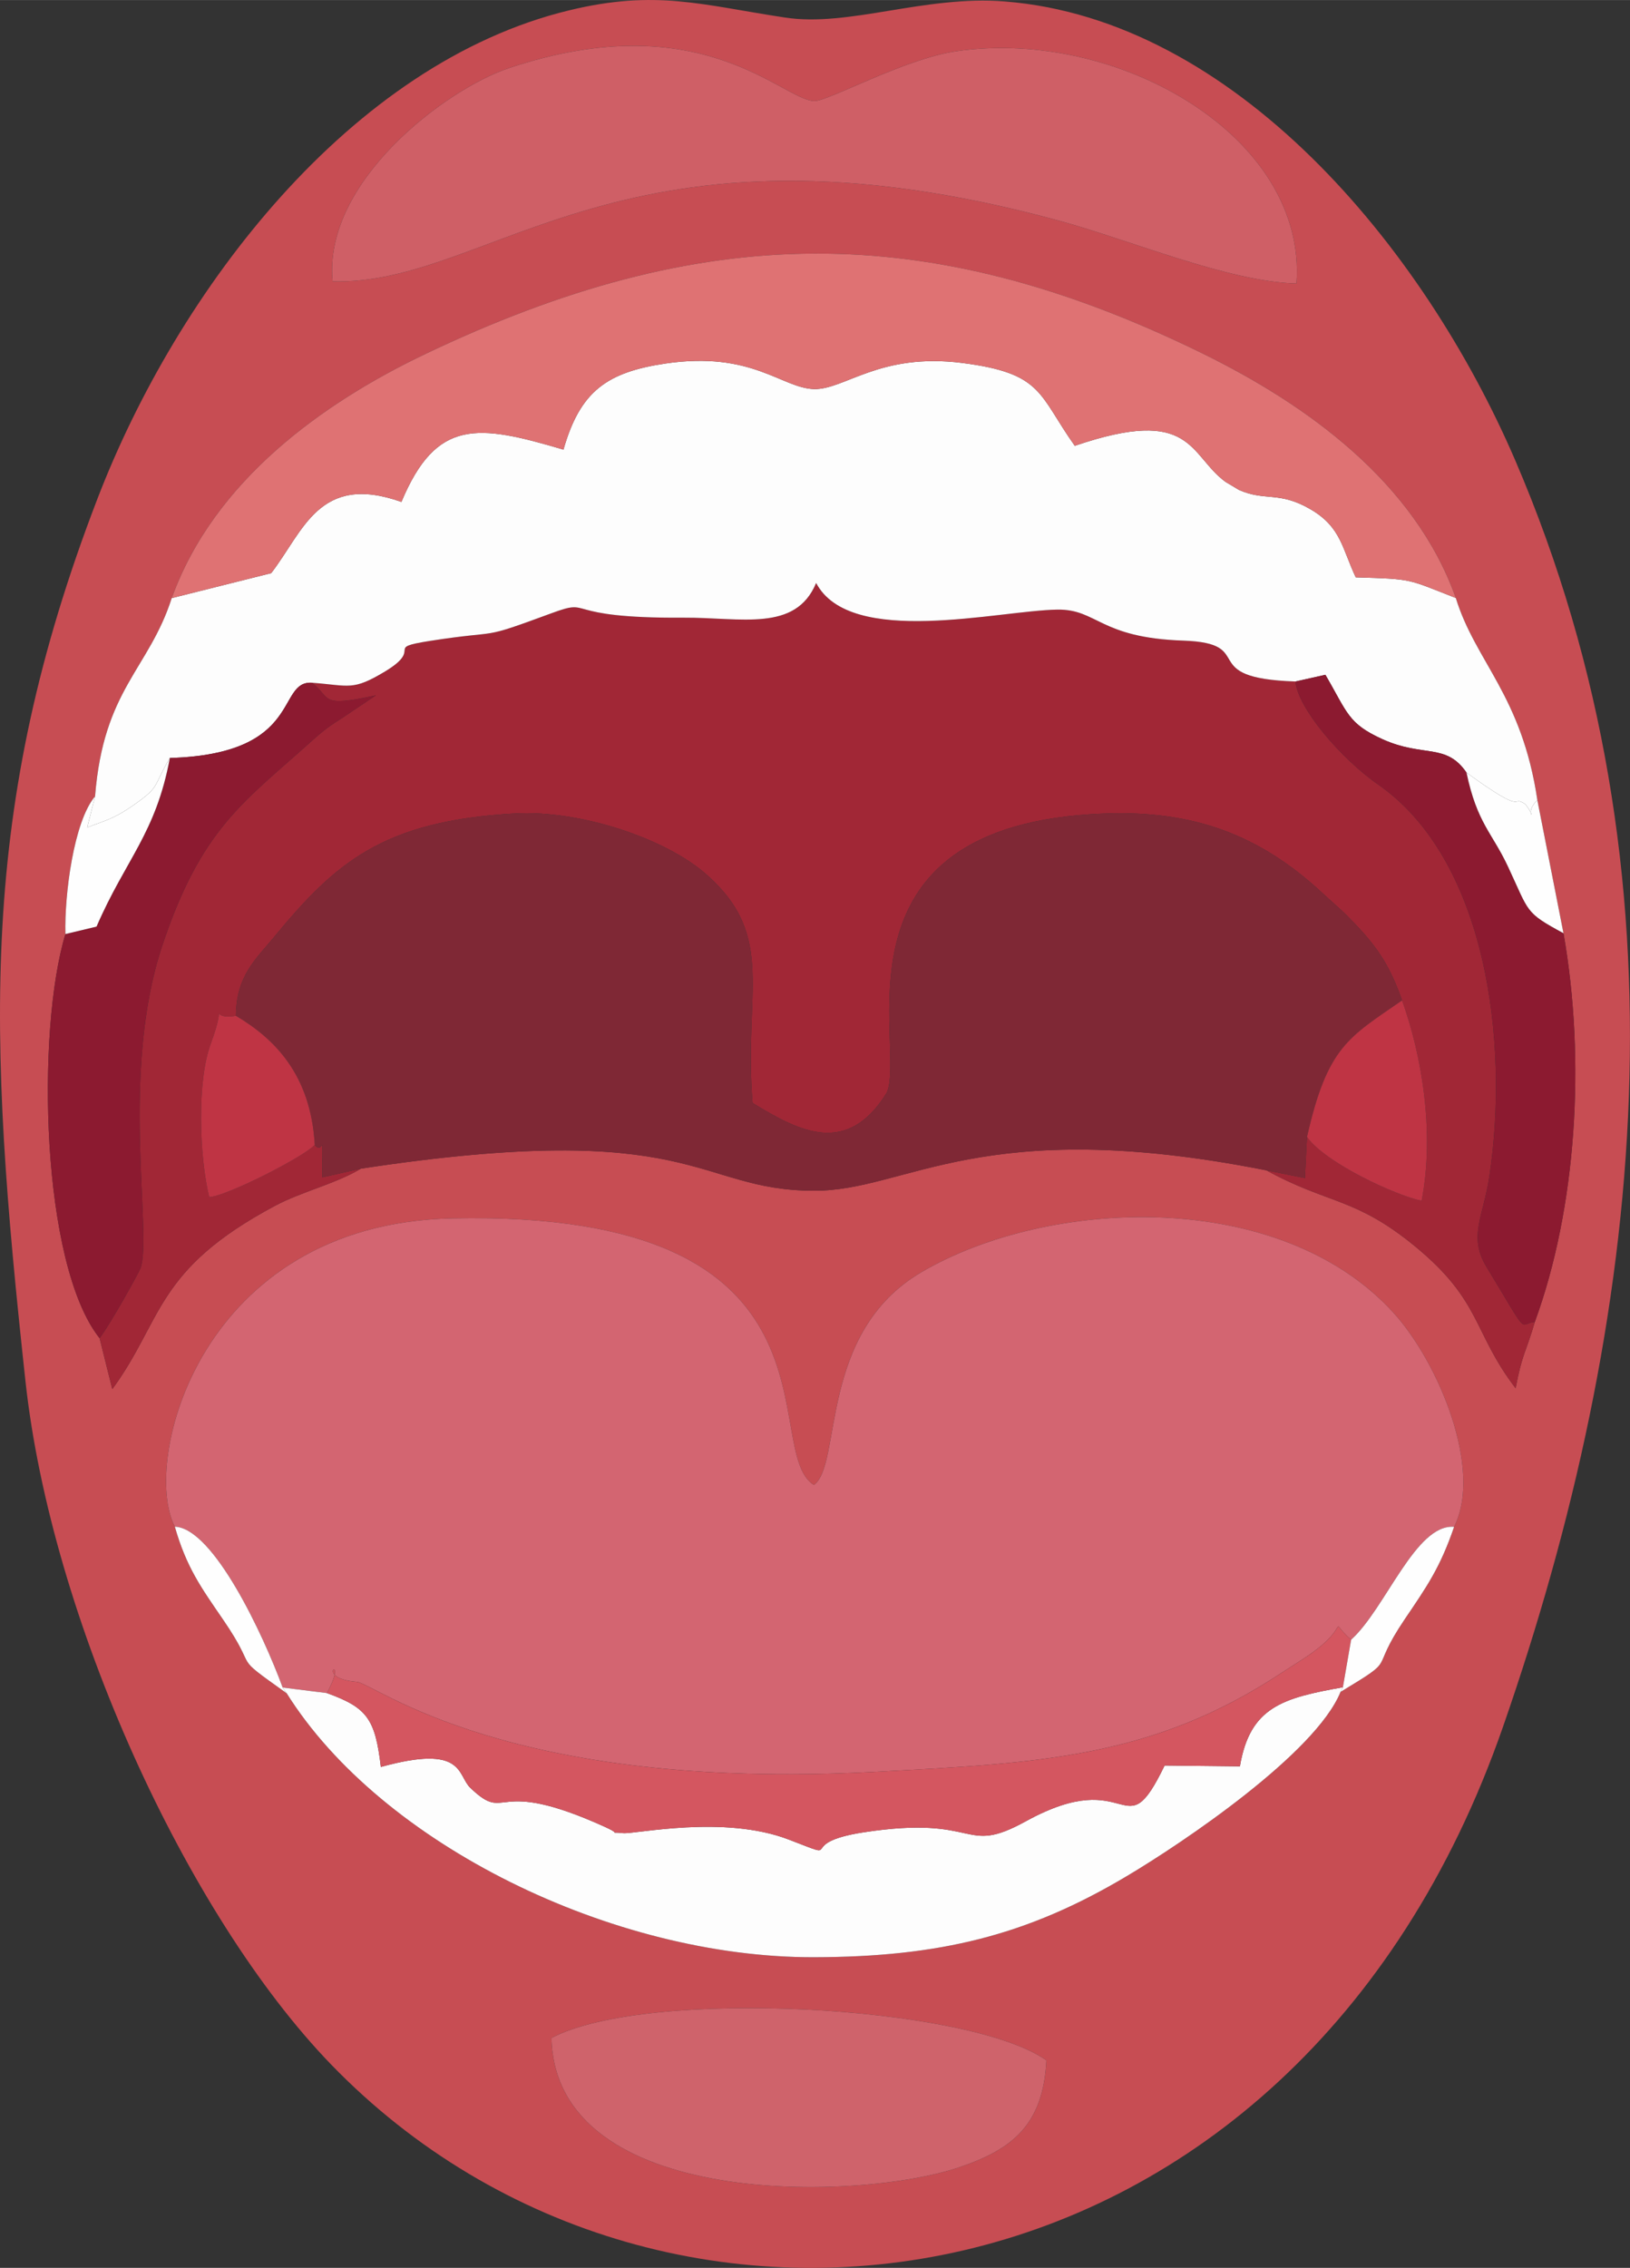 <?xml version="1.0" encoding="UTF-8"?>
<!DOCTYPE svg PUBLIC "-//W3C//DTD SVG 1.1//EN" "http://www.w3.org/Graphics/SVG/1.1/DTD/svg11.dtd">
<!-- Creator: CorelDRAW X6 -->
<svg xmlns="http://www.w3.org/2000/svg" xml:space="preserve" width="173.229mm" height="240.985mm" version="1.1" style="shape-rendering:geometricPrecision; text-rendering:geometricPrecision; image-rendering:optimizeQuality; fill-rule:evenodd; clip-rule:evenodd"
viewBox="0 0 17985 25019"
 xmlns:xlink="http://www.w3.org/1999/xlink">
 <rect x="0" y="0" width="17985" height="25019" fill="#333333" stroke="none"/>
 <defs>
  <style type="text/css">
   <![CDATA[
    .fil11 {fill:#FEFEFE}
    .fil3 {fill:#7F2835}
    .fil9 {fill:#8C1A30}
    .fil2 {fill:#A12736}
    .fil10 {fill:#BF3444}
    .fil0 {fill:#C74D53}
    .fil5 {fill:#CF5F66}
    .fil7 {fill:#CF636B}
    .fil1 {fill:#D36571}
    .fil8 {fill:#D45660}
    .fil6 {fill:#DF7273}
    .fil4 {fill:#FDFDFD}
   ]]>
  </style>
 </defs>
 <g id="Vrstva_x0020_1">
  <g id="_874907552">
   <path class="fil0" d="M6085 22483c1060,-558 4604,-361 5461,247 -37,706 -367,976 -952,1176 -1109,381 -4465,472 -4509,-1423zm9959 -5639c-155,452 -299,656 -546,1021 -410,607 -50,402 -707,800 -274,676 -1733,1661 -2363,2035 -1094,651 -2059,889 -3448,892 -2216,5 -4771,-1243 -5816,-2911 -645,-461 -282,-201 -706,-819 -237,-346 -400,-569 -529,-1020 -373,-716 272,-3341 3061,-3401 4475,-95 3377,2561 3990,2941 316,-224 43,-1676 1186,-2347 1401,-823 3953,-934 5209,447 501,551 988,1730 669,2362zm-14995 -8059c93,-1183 593,-1399 846,-2187 467,-1297 1671,-2155 2798,-2693 3039,-1449 5522,-1503 8577,-5 1148,564 2338,1416 2793,2697 217,706 729,1075 900,2231l288 1467c247,1401 145,3029 -316,4288 -100,344 -139,346 -212,732 -476,-622 -371,-961 -1115,-1570 -657,-538 -951,-459 -1635,-834 -3153,-625 -3956,228 -4993,225 -1316,-3 -1284,-808 -4997,-244 -273,165 -655,254 -946,409 -1332,709 -1235,1257 -1798,2024l-140 -562c-650,-817 -699,-3400 -377,-4459 -12,-433 92,-1242 327,-1519zm2621 -5681c-107,-1102 1250,-2120 1945,-2353 2127,-712 3016,353 3369,363 153,5 990,-465 1567,-549 1784,-260 3874,941 3754,2562 -749,-18 -1830,-477 -2614,-691 -4794,-1309 -6258,715 -8021,668zm2609 -2990c-2412,583 -4319,3086 -5205,5391 -1319,3428 -1210,5898 -793,9732 283,2610 1776,5888 3372,7538 3687,3810 10625,2897 12930,-3723 1559,-4480 2101,-9404 136,-13973 -1021,-2374 -3109,-4863 -5630,-5063 -891,-71 -1719,286 -2430,177 -922,-140 -1423,-311 -2380,-79z"/>
   <path class="fil1" d="M1929 16842c427,17 976,1194 1190,1775l488 61c257,-475 -181,-166 329,-124 198,16 1655,1209 5712,993 1816,-97 3067,-151 4492,-1092 100,-66 211,-134 293,-190 508,-348 195,-422 475,-176 378,-338 712,-1282 1136,-1245 319,-632 -168,-1811 -669,-2362 -1256,-1381 -3808,-1270 -5209,-447 -1143,671 -870,2123 -1186,2347 -613,-380 485,-3036 -3990,-2941 -2789,60 -3434,2685 -3061,3401z"/>
   <path class="fil2" d="M3445 7532c214,173 78,275 702,139l-353 237c-169,110 -198,125 -381,290 -732,656 -1195,951 -1622,2232 -472,1416 -106,3188 -241,3560 -20,54 -326,606 -451,773l140 562c563,-767 466,-1315 1798,-2024 291,-155 673,-244 946,-409l-426 96c-1,-605 21,-225 -84,-358 -124,136 -986,572 -1165,576 -108,-449 -137,-1273 17,-1691 197,-531 -47,-250 278,-309 4,-440 217,-622 418,-865 676,-819 1200,-1287 2661,-1367 712,-39 1665,271 2123,682 763,681 397,1296 499,2512 520,317 1043,592 1480,-113 226,-501 -721,-2962 2395,-3080 973,-37 1710,222 2420,884 194,179 187,160 356,337 251,264 383,466 515,840 214,593 363,1448 216,2211 -288,-58 -1067,-421 -1265,-704l-23 453 -425 -85c684,375 978,296 1635,834 744,609 639,948 1115,1570 73,-386 112,-388 212,-732 -188,19 -48,195 -534,-608 -203,-335 -34,-555 32,-994 225,-1504 -40,-3499 -1225,-4325 -416,-289 -890,-848 -914,-1138 -1119,-37 -397,-422 -1238,-451 -926,-31 -947,-348 -1389,-342 -644,9 -2286,422 -2662,-294 -227,546 -829,379 -1464,383 -1383,9 -979,-225 -1456,-49 -833,307 -511,175 -1346,306 -512,81 -57,74 -490,336 -360,217 -392,156 -804,125z"/>
   <path class="fil3" d="M2603 11206c423,251 826,646 870,1424 105,133 83,-247 84,358l426 -96c3713,-564 3681,241 4997,244 1037,3 1840,-850 4993,-225l425 85 23 -453c225,-997 458,-1098 1049,-1507 -132,-374 -264,-576 -515,-840 -169,-177 -162,-158 -356,-337 -710,-662 -1447,-921 -2420,-884 -3116,118 -2169,2579 -2395,3080 -437,705 -960,430 -1480,113 -102,-1216 264,-1831 -499,-2512 -458,-411 -1411,-721 -2123,-682 -1461,80 -1985,548 -2661,1367 -201,243 -414,425 -418,865z"/>
   <path class="fil4" d="M1895 6598c-253,788 -753,1004 -846,2187l-87 344c193,-78 281,-85 517,-251 292,-205 203,-191 395,-516 1484,-44 1168,-859 1571,-830 412,31 444,92 804,-125 433,-262 -22,-255 490,-336 835,-131 513,1 1346,-306 477,-176 73,58 1456,49 635,-4 1237,163 1464,-383 376,716 2018,303 2662,294 442,-6 463,311 1389,342 841,29 119,414 1238,451l330 -74c246,421 248,538 633,712 450,202 698,37 924,367 689,501 478,235 649,348 156,202 -31,108 133,-43 -171,-1156 -683,-1525 -900,-2231 -541,-211 -465,-209 -1104,-228 -151,-319 -162,-554 -498,-750 -349,-204 -500,-86 -790,-214l-149 -89c-407,-299 -357,-844 -1663,-398 -403,-566 -348,-800 -1241,-914 -911,-116 -1297,295 -1635,288 -356,-8 -683,-423 -1640,-282 -647,96 -942,306 -1126,950 -948,-281 -1402,-345 -1788,577 -909,-323 -1080,324 -1437,786l-1097 275z"/>
   <path class="fil5" d="M3670 3104c1763,47 3227,-1977 8021,-668 784,214 1865,673 2614,691 120,-1621 -1970,-2822 -3754,-2562 -577,84 -1414,554 -1567,549 -353,-10 -1242,-1075 -3369,-363 -695,233 -2052,1251 -1945,2353z"/>
   <path class="fil6" d="M1895 6598l1097 -275c357,-462 528,-1109 1437,-786 386,-922 840,-858 1788,-577 184,-644 479,-854 1126,-950 957,-141 1284,274 1640,282 338,7 724,-404 1635,-288 893,114 838,348 1241,914 1306,-446 1256,99 1663,398l149 89c290,128 441,10 790,214 336,196 347,431 498,750 639,19 563,17 1104,228 -455,-1281 -1645,-2133 -2793,-2697 -3055,-1498 -5538,-1444 -8577,5 -1127,538 -2331,1396 -2798,2693z"/>
   <path class="fil4" d="M14791 18665l26 -51c-665,118 -1026,218 -1136,872l-831 -9c-462,956 -359,-29 -1531,615 -707,389 -496,-77 -1790,122 -783,121 -178,330 -823,81 -720,-278 -1697,-59 -1831,-72 -199,-20 13,29 -192,-65 -1270,-579 -1067,-26 -1494,-435 -146,-140 -62,-486 -987,-230 -62,-533 -153,-655 -595,-815l-488 -61 45 64c1045,1668 3600,2916 5816,2911 1389,-3 2354,-241 3448,-892 630,-374 2089,-1359 2363,-2035z"/>
   <path class="fil7" d="M6085 22483c44,1895 3400,1804 4509,1423 585,-200 915,-470 952,-1176 -857,-608 -4401,-805 -5461,-247z"/>
   <path class="fil8" d="M3607 18678c442,160 533,282 595,815 925,-256 841,90 987,230 427,409 224,-144 1494,435 205,94 -7,45 192,65 134,13 1111,-206 1831,72 645,249 40,40 823,-81 1294,-199 1083,267 1790,-122 1172,-644 1069,341 1531,-615l831 9c110,-654 471,-754 1136,-872l91 -525c-280,-246 33,-172 -475,176 -82,56 -193,124 -293,190 -1425,941 -2676,995 -4492,1092 -4057,216 -5514,-977 -5712,-993 -510,-42 -72,-351 -329,124z"/>
   <path class="fil9" d="M1874 8362c-155,834 -487,1116 -809,1860l-343 82c-322,1059 -273,3642 377,4459 125,-167 431,-719 451,-773 135,-372 -231,-2144 241,-3560 427,-1281 890,-1576 1622,-2232 183,-165 212,-180 381,-290l353 -237c-624,136 -488,34 -702,-139 -403,-29 -87,786 -1571,830z"/>
   <path class="fil9" d="M16935 14583c461,-1259 563,-2887 316,-4288 -430,-233 -374,-227 -612,-735 -177,-378 -340,-477 -458,-1037 -226,-330 -474,-165 -924,-367 -385,-174 -387,-291 -633,-712l-330 74c24,290 498,849 914,1138 1185,826 1450,2821 1225,4325 -66,439 -235,659 -32,994 486,803 346,627 534,608z"/>
   <path class="fil10" d="M14421 12543c198,283 977,646 1265,704 147,-763 -2,-1618 -216,-2211 -591,409 -824,510 -1049,1507z"/>
   <path class="fil10" d="M3473 12630c-44,-778 -447,-1173 -870,-1424 -325,59 -81,-222 -278,309 -154,418 -125,1242 -17,1691 179,-4 1041,-440 1165,-576z"/>
   <path class="fil11" d="M1049 8785c-235,277 -339,1086 -327,1519l343 -82c322,-744 654,-1026 809,-1860 -192,325 -103,311 -395,516 -236,166 -324,173 -517,251l87 -344z"/>
   <path class="fil11" d="M17251 10295l-288 -1467c-164,151 23,245 -133,43 -171,-113 40,153 -649,-348 118,560 281,659 458,1037 238,508 182,502 612,735z"/>
   <path class="fil11" d="M14908 18089l-91 525 -26 51c657,-398 297,-193 707,-800 247,-365 391,-569 546,-1021 -424,-37 -758,907 -1136,1245z"/>
   <path class="fil11" d="M3164 18681l-45 -64c-214,-581 -763,-1758 -1190,-1775 129,451 292,674 529,1020 424,618 61,358 706,819z"/>
  </g>
 </g>
</svg>
